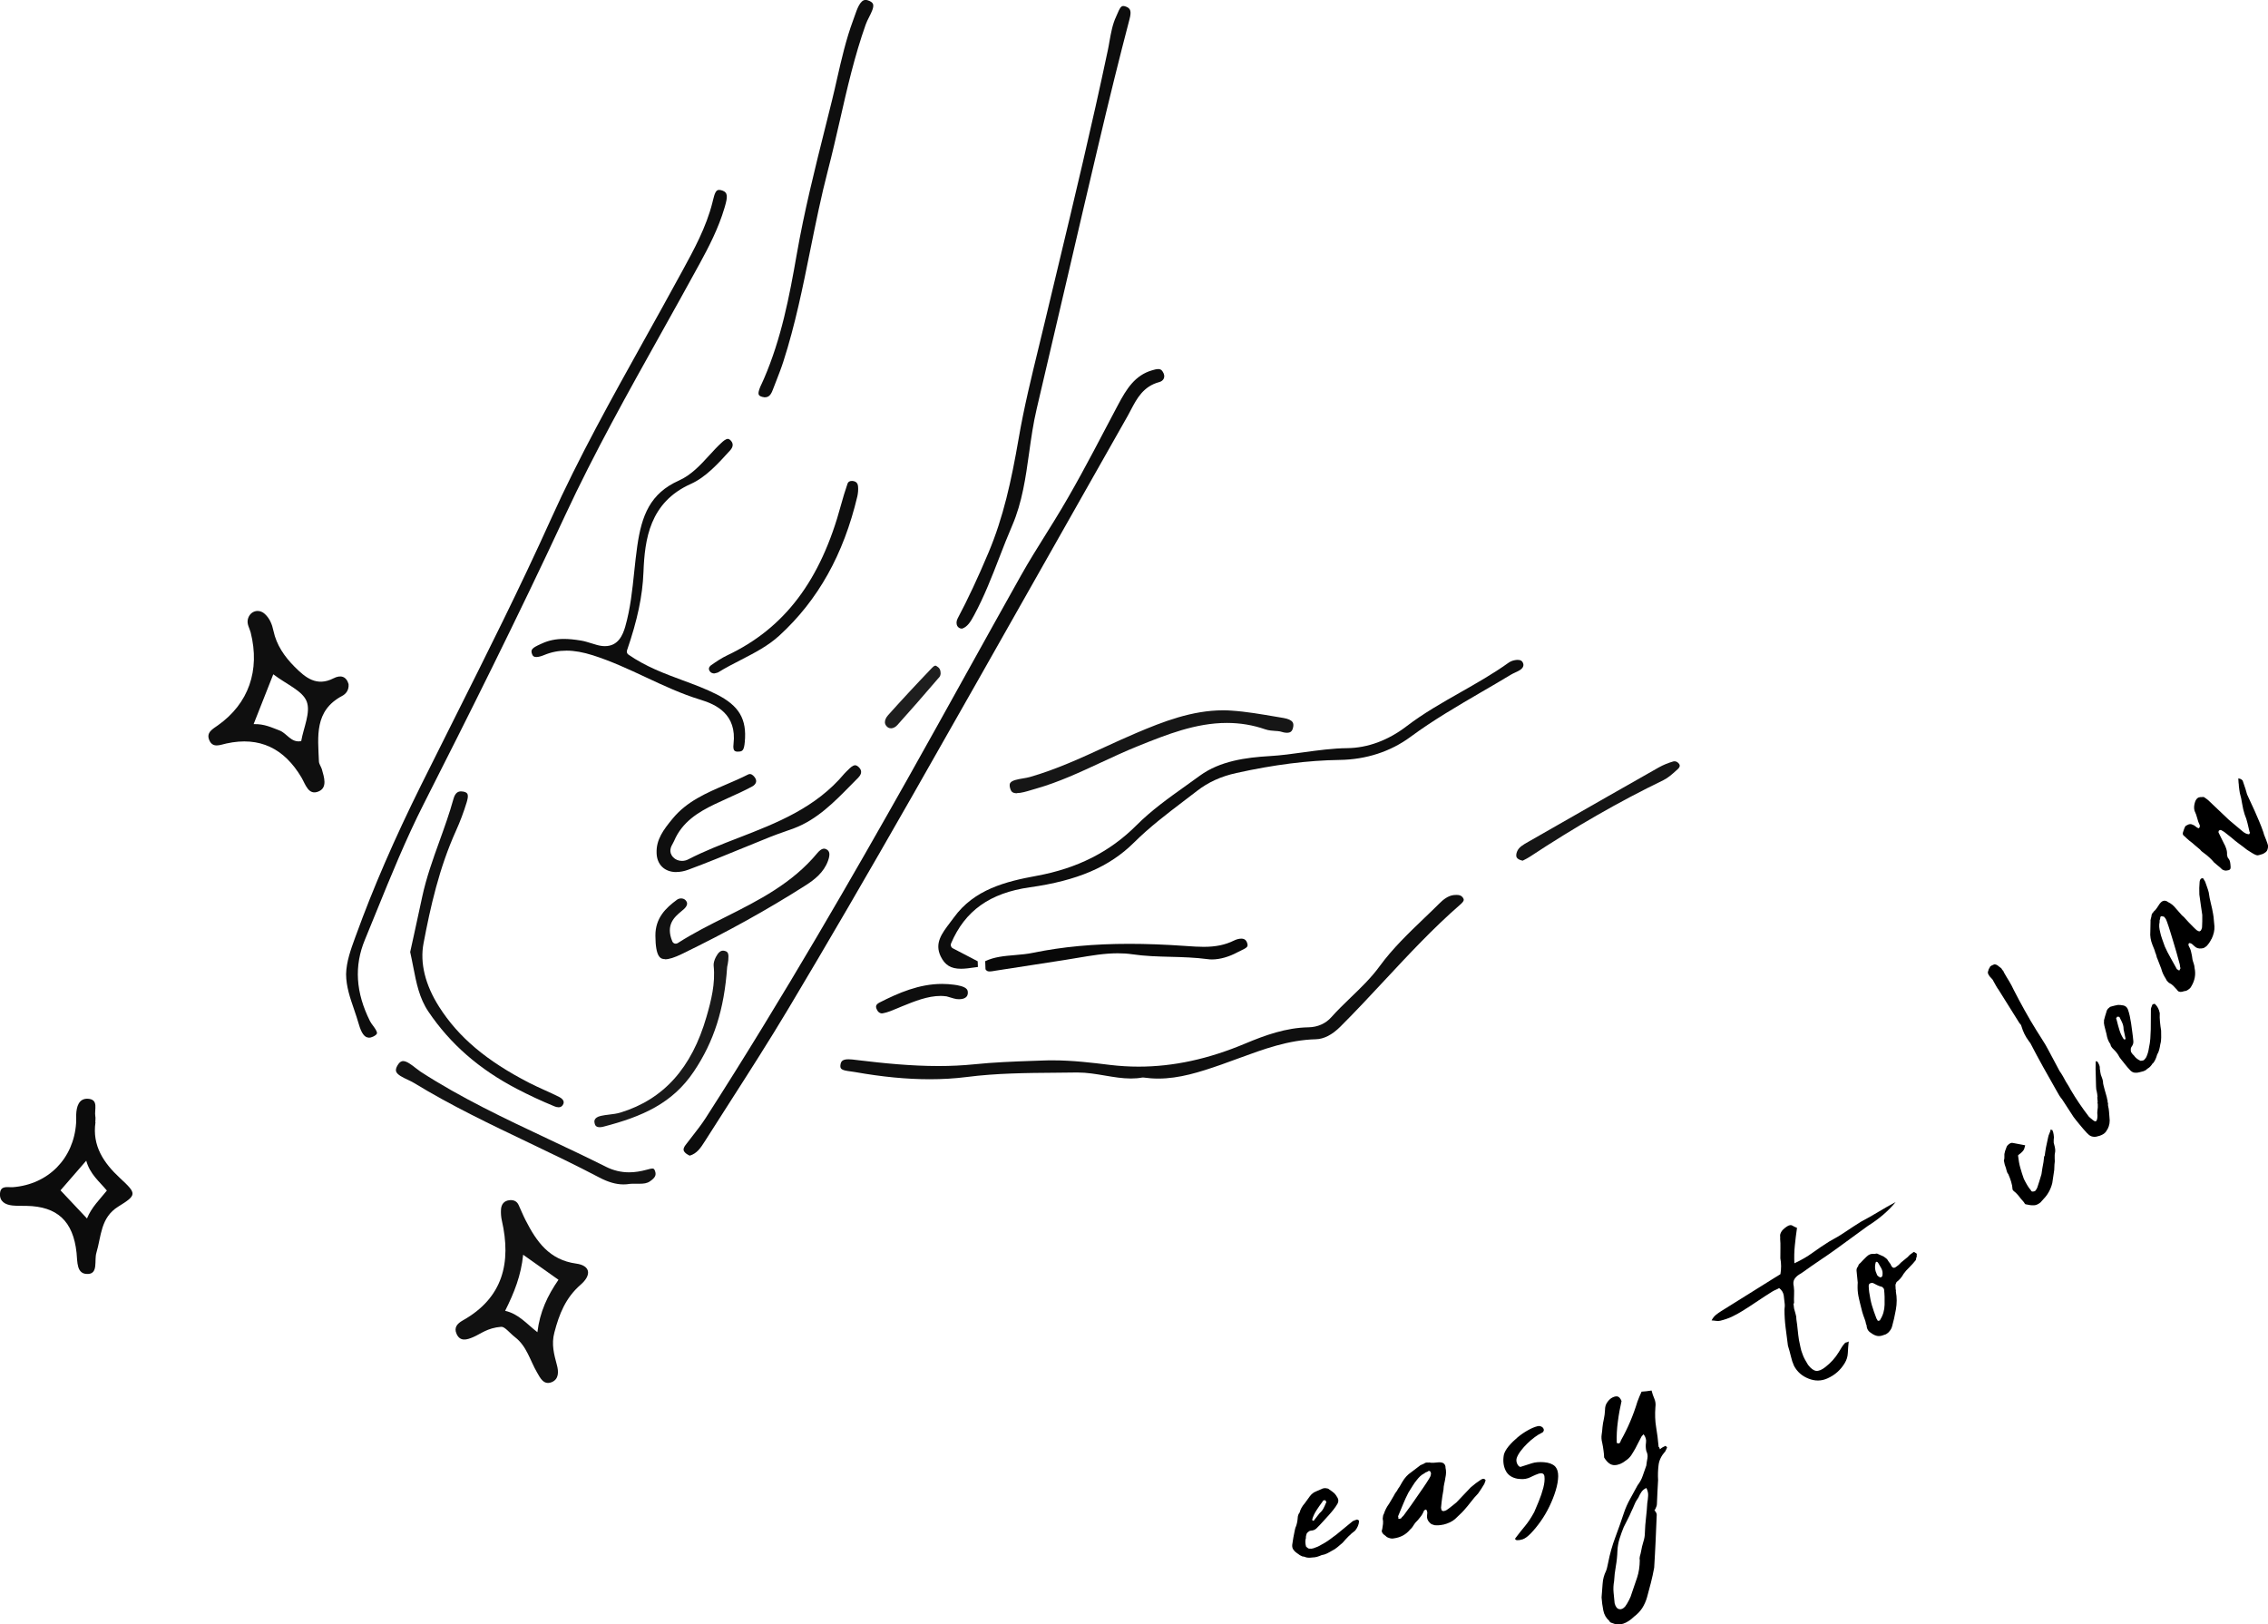 <?xml version="1.0" encoding="UTF-8"?>
<svg id="b" data-name="圖層 2" xmlns="http://www.w3.org/2000/svg" width="302.17" height="216.4" viewBox="0 0 302.17 216.4">
  <g id="c" data-name="圖層 1">
    <g>
      <g>
        <path d="M91.78,153.91c-.18-.11-.37-.21-.49-.34-.2-.2-.38-.46,.04-1.02,.29-.38,.58-.76,.88-1.14,.62-.79,1.26-1.61,1.82-2.48,10.46-16.28,19.88-32.72,26.92-45.22,2.65-4.71,5.27-9.43,7.89-14.15,2.39-4.3,4.78-8.61,7.19-12.9,1.06-1.89,2.24-3.77,3.37-5.58l1.07-1.72c2.48-4.01,4.71-8.24,6.86-12.34,.53-1.02,1.07-2.04,1.61-3.05,1.14-2.15,2.27-3.98,4.57-4.64,.26-.08,.56-.16,.81-.16,.23,0,.42,.06,.6,.36,.2,.32,.25,.62,.14,.88-.09,.23-.31,.41-.6,.49-2.13,.56-3,2.21-3.77,3.67-.14,.27-.29,.54-.43,.81-3.82,6.73-7.64,13.47-11.45,20.22-5.74,10.14-11.48,20.29-17.25,30.41-6,10.52-11.4,19.8-16.53,28.38-2.55,4.27-5.29,8.54-7.93,12.66-1.07,1.67-2.14,3.34-3.2,5.01-.53,.83-1.03,1.62-2.01,1.9-.03-.02-.06-.03-.09-.05Z" style="fill: #0c0c0c;"/>
        <path d="M49.12,138.23c-.54,0-.97-.58-1.31-1.77-.19-.65-.4-1.29-.62-1.93-.55-1.6-1.07-3.1-1.08-4.75,.04-1.67,.63-3.29,1.2-4.86l.12-.32c2.28-6.3,5.13-12.87,8.7-20.06,1.43-2.88,2.87-5.75,4.31-8.62,4.37-8.72,8.9-17.74,12.98-26.8,3.68-8.17,8.13-16.14,12.42-23.85,1.55-2.78,3.1-5.56,4.62-8.36l.44-.8c1.56-2.86,3.18-5.82,4.01-9.1l.07-.29c.24-1,.41-1.42,.82-1.42,.13,0,.28,.03,.45,.09,.74,.26,.7,.85,.32,2.15l-.05,.17c-.79,2.69-2.11,5.23-3.29,7.39-1.69,3.1-3.41,6.18-5.13,9.26-4.39,7.86-8.94,15.99-12.81,24.31-6.4,13.77-13.12,27.16-18.84,38.44-2.37,4.67-4.37,9.58-6.3,14.33-.51,1.26-1.03,2.52-1.54,3.77-1.44,3.48-1.22,7.01,.67,10.8,.11,.22,.26,.43,.43,.65,.24,.33,.57,.78,.51,1.02-.04,.13-.22,.28-.51,.42-.21,.1-.41,.15-.58,.15Z" style="fill: #0d0d0d;"/>
        <path d="M123.87,143.78c-3.04,0-6.3-.31-9.97-.96-.17-.03-.35-.06-.54-.08-.54-.07-1.14-.15-1.32-.41-.08-.11-.1-.3-.05-.56,.08-.4,.28-.65,1.07-.65,.33,0,.68,.05,1.02,.09l.25,.03c3.41,.41,7.06,.78,10.71,.78,1.68,0,3.23-.08,4.74-.23,2.6-.27,5.25-.37,7.81-.46l1.48-.05c.4-.02,.8-.02,1.19-.02,2.63,0,5.29,.32,7.63,.61,1.26,.15,2.53,.23,3.8,.23,4.65,0,9.31-1.01,14.25-3.09,2.58-1.08,5.38-2.1,8.4-2.15,1.21-.02,2.29-.5,3.04-1.35,.81-.91,1.71-1.78,2.58-2.62,1.34-1.29,2.73-2.62,3.87-4.19,1.71-2.35,3.86-4.4,5.93-6.39,.67-.64,1.34-1.28,2-1.94,.51-.51,1.15-1.04,1.93-1.13,.12-.01,.25-.02,.37-.02,.42,0,.67,.11,.84,.36,.17,.24,.23,.43-.35,.93-3.6,3.13-6.88,6.66-10.06,10.07-1.91,2.05-3.89,4.18-5.91,6.19-1.09,1.09-2.19,1.65-3.25,1.68-3.66,.09-7.01,1.33-10.25,2.52-.79,.29-1.58,.58-2.37,.86-2.93,1.02-5.59,1.86-8.4,1.86-.66,0-1.32-.05-1.96-.14-.02,0-.05,0-.07,0-.03,0-.06,0-.09,0-.48,.09-.98,.13-1.52,.13-1.14,0-2.26-.19-3.45-.39-1.18-.2-2.41-.41-3.65-.41h-.16c-.92,.01-1.85,.02-2.77,.03-3.87,.03-7.87,.06-11.84,.57-1.58,.2-3.24,.3-4.95,.3Z" style="fill: #0f0f0f;"/>
        <path d="M128.17,83.75s.02-.01,0-.01c-.01,0-.03,0-.04,0-.32,0-.49-.2-.57-.32-.17-.28-.16-.67,.03-1.03,1.38-2.6,2.69-5.4,4.13-8.82,1.95-4.65,3.01-9.43,4-15.16,.7-4.09,1.71-8.21,2.68-12.2,.27-1.12,.54-2.23,.81-3.35l1.58-6.6c2.32-9.66,4.71-19.64,6.8-29.53,.09-.41,.16-.82,.23-1.23,.2-1.13,.41-2.3,.9-3.32,.06-.12,.11-.25,.17-.39,.25-.6,.44-.99,.77-.99,.12,0,.27,.04,.45,.12,.47,.22,.67,.54,.38,1.63-1.32,5.03-2.68,10.52-4.27,17.28-1.32,5.58-2.62,11.17-3.92,16.76-1.39,5.96-2.78,11.92-4.18,17.88-.46,1.94-.74,3.94-1.01,5.87-.45,3.24-.92,6.59-2.25,9.67-.61,1.41-1.18,2.87-1.72,4.27-.99,2.56-2.02,5.2-3.34,7.65-.49,.91-.89,1.57-1.62,1.82Z" style="fill: #0d0d0d;"/>
        <path d="M128.02,129.06c-1.33,0-2.13-.49-2.69-1.65-.84-1.75,.13-3.02,1.24-4.49,.17-.23,.35-.46,.52-.69,2.71-3.75,6.93-4.8,11.02-5.55,5.42-.99,9.76-3.19,13.29-6.72,2-2.01,4.35-3.68,6.62-5.3,.62-.44,1.24-.88,1.85-1.33,2.68-1.96,6.19-2.42,9.27-2.6,1.54-.09,3.07-.3,4.56-.51,1.9-.26,3.86-.53,5.81-.55,2.7-.03,5.42-1.03,7.88-2.91,2.24-1.72,4.75-3.14,7.16-4.51,2.14-1.22,4.36-2.47,6.41-3.94,.25-.18,.54-.3,.81-.35,.14-.03,.29-.05,.43-.05,.44,0,.59,.17,.68,.34,.24,.45-.04,.78-.32,.98-.19,.13-.41,.24-.66,.35-.22,.1-.43,.2-.63,.32-1.3,.79-2.61,1.55-3.92,2.31-3.15,1.84-6.41,3.73-9.43,5.96-2.65,1.96-5.91,3.02-9.44,3.07-4.22,.06-8.72,.63-13.75,1.74-2.05,.45-3.76,1.23-5.24,2.38-.59,.46-1.19,.91-1.79,1.37-2.25,1.71-4.57,3.48-6.64,5.54-3.25,3.22-7.52,5.05-13.86,5.94-5.3,.75-8.64,3.12-10.49,7.48-.1,.24,0,.52,.23,.64l3.32,1.73,.03,.76c-.15,.02-.29,.04-.44,.06-.61,.09-1.25,.18-1.83,.18Z" style="fill: #0d0d0d;"/>
        <path d="M98.3,100.14c-.22,0-.38-.06-.46-.15-.09-.1-.18-.33-.11-.88,.46-3.94-2.29-5.25-4.4-5.89-2.51-.76-4.93-1.89-7.28-2.99-2.27-1.06-4.61-2.15-7.06-2.93-1.3-.41-2.45-.62-3.51-.62s-2.03,.19-2.99,.59c-.42,.17-.76,.26-1.03,.26-.31,0-.47-.1-.57-.38-.24-.62,.03-.84,1.13-1.34l.2-.09c.87-.4,1.82-.6,2.9-.6,.66,0,1.39,.07,2.3,.22,.46,.08,.92,.22,1.4,.37,.23,.07,.46,.14,.7,.21,.39,.11,.75,.16,1.08,.16,1.76,0,2.38-1.48,2.7-2.59,.69-2.41,.95-4.91,1.2-7.33,.12-1.13,.24-2.26,.4-3.38,.59-4.14,1.73-7.05,5.55-8.76,1.64-.73,2.87-2.07,4.06-3.37,.52-.57,1.06-1.16,1.62-1.67,.18-.17,.56-.51,.84-.51,.04,0,.18,0,.39,.22,.37,.4,.34,.85-.1,1.33-1.61,1.77-3.23,3.56-5.22,4.45-5.49,2.46-6.14,7.36-6.31,11.76-.12,3.15-.8,6.36-2.19,10.41-.07,.21,0,.45,.19,.57,2.29,1.59,4.78,2.52,7.19,3.41,1.6,.59,3.11,1.15,4.57,1.89,2.98,1.51,4.03,3.29,3.74,6.34-.1,1.11-.3,1.28-.87,1.28h-.05Z" style="fill: #0d0d0d;"/>
        <path d="M101.81,52.92c-.33-.04-.59-.14-.69-.29-.08-.11-.08-.3-.02-.54,.1-.38,.27-.75,.46-1.14,.08-.17,.16-.34,.23-.51,2.3-5.33,3.37-10.87,4.36-16.55,.99-5.68,2.41-11.37,3.79-16.87,.3-1.22,.61-2.43,.91-3.65,.24-.95,.45-1.91,.67-2.87,.59-2.59,1.2-5.26,2.14-7.79,.06-.17,.12-.34,.19-.53,.34-.98,.75-2.19,1.47-2.19,.11,0,.22,.02,.35,.07,.35,.12,.56,.28,.64,.47,.16,.41-.2,1.12-.52,1.75-.17,.33-.33,.65-.44,.96-1.49,4.19-2.49,8.56-3.45,12.79-.5,2.17-1.01,4.41-1.58,6.6-.92,3.53-1.65,7.15-2.36,10.66-.99,4.92-2.02,10.01-3.59,14.87-.27,.85-.61,1.71-.93,2.54-.16,.42-.33,.84-.49,1.26-.3,.81-.64,.97-1.08,.97h-.04Z" style="fill: #0e0e0e;"/>
        <path d="M46.44,91.15c.07,.76-.33,1.29-.87,1.57-3.71,1.97-3.21,5.4-3.08,8.71,.01,.35,.28,.69,.39,1.04,.3,1.07,.78,2.46-.44,2.97-1.35,.57-1.74-.95-2.28-1.87-2.28-3.84-5.55-5.5-10-4.52-.84,.18-1.8,.65-2.27-.43-.46-1.05,.45-1.49,1.17-2.01,4.05-2.88,5.61-7.28,4.34-12.34-.15-.59-.53-1.11-.38-1.76,.26-1.1,1.44-1.48,2.27-.71,.66,.61,.96,1.38,1.15,2.27,.4,1.86,1.45,3.39,2.79,4.74,1.46,1.47,2.95,2.71,5.22,1.55,.92-.47,1.69-.28,2,.8Zm-10.03-1.32c-.92,2.34-1.71,4.34-2.62,6.64,1.43-.05,2.41,.46,3.44,.84,1.01,.38,1.55,1.69,2.9,1.42,.31-1.78,1.29-3.83,.73-5.28-.55-1.43-2.67-2.26-4.45-3.62Z" style="fill: #0f0f0f;"/>
        <path d="M74.4,147.51c-.17,0-.35-.04-.53-.12-1.77-.73-3.46-1.52-5.01-2.33-5.01-2.61-8.86-5.97-11.77-10.27-1.23-1.81-1.62-3.85-2.04-6.01-.13-.65-.25-1.3-.4-1.95l.48-2.18c.38-1.71,.76-3.46,1.13-5.21,.54-2.52,1.43-4.99,2.29-7.38,.66-1.83,1.34-3.72,1.87-5.64,.25-.89,.69-.99,1.01-.99,.1,0,.2,.01,.31,.03,.26,.05,.44,.15,.52,.28,.18,.3-.02,.93-.09,1.17-.39,1.28-.87,2.55-1.42,3.77-2.24,4.96-3.4,10.13-4.32,14.99-.5,2.61,.22,5.54,2.07,8.45,2.59,4.07,6.3,7.2,12.03,10.15,.66,.34,1.34,.64,2.01,.95,.67,.3,1.33,.6,1.98,.93,.22,.12,.72,.43,.55,.89-.12,.32-.34,.48-.67,.48Z" style="fill: #111;"/>
        <path d="M66.77,176.76c-1.86,.15-2.72,.95-3.74,1.38-.82,.35-1.74,.64-2.21-.46-.35-.81,.07-1.34,.84-1.77,5.36-3.01,6.48-7.7,5.2-13.32-.11-.48-.14-.99-.11-1.48,.05-.68,.41-1.15,1.15-1.22,.54-.05,.97,.14,1.2,.65,.31,.67,.59,1.37,.93,2.03,1.45,2.84,3.15,5.28,6.74,5.77,1.85,.25,2.12,1.48,.58,2.82-2,1.74-2.85,3.91-3.49,6.36-.42,1.58-.04,2.91,.34,4.35,.22,.81,.3,1.87-.71,2.27-1.08,.42-1.53-.6-1.94-1.3-.93-1.59-1.36-3.48-2.91-4.68-.77-.6-1.41-1.47-1.87-1.39Zm7.63-6.27c-1.7-1.2-3.07-2.18-4.7-3.33-.28,2.78-1.18,5.03-2.4,7.47,1.82,.42,2.83,1.71,4.3,2.85,.32-2.69,1.33-4.85,2.81-6.99Z" style="fill: #111;"/>
        <path d="M90.11,116.18c-1.56,0-2.59-.99-2.63-2.53-.07-1.78,.89-3.09,2.16-4.62,1.88-2.27,4.43-3.37,7.13-4.53,.95-.41,1.94-.83,2.88-1.31,.09-.05,.18-.07,.26-.07,.32,0,.58,.34,.68,.49,.14,.21,.18,.4,.14,.59-.06,.22-.25,.44-.52,.58-1.02,.55-2.1,1.04-3.15,1.51-.62,.28-1.24,.56-1.86,.86-2.16,1.04-4.32,2.35-5.39,4.89-.05,.11-.11,.21-.16,.31-.24,.42-.64,1.13,.04,1.86,.29,.31,.71,.48,1.17,.48,.29,0,.59-.07,.83-.2,2.15-1.11,4.47-2.01,6.72-2.88,5.06-1.96,10.29-3.99,14.09-8.55,.09-.11,.19-.2,.29-.3,.07-.07,.14-.13,.21-.2,.25-.26,.62-.61,.93-.61,.17,0,.36,.11,.56,.33,.49,.53,.12,1.05-.14,1.32-.34,.34-.68,.69-1.02,1.03-2.2,2.24-4.48,4.56-7.53,5.71-.44,.17-.89,.33-1.34,.48-.6,.21-1.2,.42-1.8,.66-1.25,.5-2.5,1.01-3.74,1.52-2.36,.97-4.8,1.97-7.23,2.87-.54,.2-1.07,.3-1.57,.3Z" style="fill: #0f0f0f;"/>
        <path d="M135.49,105.68c-.59,0-.75-.24-.85-.49-.14-.38-.16-.67-.06-.86,.22-.38,1.05-.52,1.72-.63,.34-.06,.67-.11,.93-.19,3.48-1,6.79-2.52,9.98-3.99,1.38-.63,2.76-1.27,4.16-1.86,3.6-1.53,7.46-3.03,11.59-3.03,.37,0,.74,.01,1.11,.04,1.97,.13,3.98,.48,5.92,.81l1.01,.17c.63,.11,1.05,.3,1.22,.57,.12,.19,.13,.44,.04,.78-.12,.45-.35,.62-.8,.62-.25,0-.57-.06-.93-.18-.23-.04-.4-.05-.59-.06-.41-.03-.92-.06-1.35-.21-1.67-.58-3.35-.86-5.13-.86-4.15,0-8.03,1.55-11.78,3.06-1.7,.68-3.38,1.46-5.01,2.22-2.78,1.29-5.65,2.63-8.66,3.48-.19,.05-.38,.11-.58,.17-.65,.2-1.39,.42-1.95,.42Z" style="fill: #161616;"/>
        <path d="M12.72,149.52c-.45,3.12,1.08,5.4,3.27,7.43,2.24,2.08,2.28,2.24-.24,3.8-2.38,1.48-2.25,3.98-2.91,6.16-.3,1,.26,2.74-1.09,2.81-1.58,.09-1.42-1.6-1.55-2.82-.45-4.22-2.57-6.18-6.68-6.25-.62-.01-1.25,.01-1.86-.05-.95-.1-1.74-.52-1.66-1.61,.08-1.12,1.06-.78,1.72-.83,4.7-.37,8.1-3.8,8.42-8.54,.03-.37,0-.75,.01-1.12,.04-1.07,.35-2.19,1.57-2.12,1.48,.09,.82,1.47,.98,2.34,.05,.24,0,.5,0,.79Zm-4.66,9.06c1.23,1.31,2.36,2.5,3.53,3.75,.61-1.51,1.7-2.53,2.65-3.72-.99-1.2-2.25-2.17-2.75-3.98-1.31,1.51-2.41,2.78-3.43,3.95Z" style="fill: #0c0c0c;"/>
        <path d="M83.07,157.79c-.99,0-2.04-.3-3.2-.91-3.12-1.64-6.34-3.18-9.46-4.67-5.09-2.43-10.35-4.94-15.24-7.93-.25-.15-.54-.29-.86-.44-.66-.31-1.4-.66-1.54-1.11-.06-.21,0-.48,.2-.81,.3-.5,.57-.56,.74-.56,.48,0,1.13,.5,1.65,.91,.24,.19,.47,.36,.67,.5,5.41,3.51,11.3,6.28,16.99,8.96,2.55,1.2,5.18,2.44,7.73,3.72,.96,.48,1.99,.73,3.06,.73,.76,0,1.53-.12,2.37-.35,.29-.08,.55-.15,.74-.15,.13,0,.27,0,.38,.42,.12,.42,.04,.78-.72,1.29-.38,.26-.82,.31-1.35,.31h-.73c-.2,0-.4,0-.59,.02-.29,.05-.56,.07-.82,.07Z" style="fill: #131313;"/>
        <path d="M88.61,127.78c-.61,0-1.27-.24-1.29-3.11-.02-2.36,1.37-3.7,2.87-4.8,.16-.12,.36-.18,.56-.18,.17,0,.5,.05,.71,.4,.26,.41-.15,.85-.34,1.02-.11,.1-.23,.2-.35,.3-.9,.75-2.12,1.79-1.2,4,.06,.14,.17,.24,.31,.29,.05,.01,.1,.02,.15,.02,.09,0,.19-.03,.27-.08,2.04-1.31,4.25-2.42,6.39-3.49,4.36-2.19,8.87-4.46,12.22-8.52,.18-.21,.52-.57,.89-.57,.13,0,.25,.04,.39,.14,.26,.18,.48,.5,.13,1.47-.56,1.57-1.83,2.54-2.99,3.28-5.1,3.25-10.5,6.24-16.5,9.15-.97,.47-1.7,.7-2.22,.7Z" style="fill: #111;"/>
        <path d="M131.86,129.42c-.24,0-.41-.05-.56-.29l-.04-1.08c1.22-.58,2.55-.69,3.95-.81,.81-.07,1.64-.14,2.45-.31,3.89-.8,8.07-1.19,12.78-1.19,2.3,0,4.74,.09,7.46,.28l.29,.02c.71,.05,1.45,.1,2.18,.1,1.62,0,2.86-.26,4.02-.83,.34-.17,.7-.26,.99-.26,.43,0,.68,.2,.8,.64,.12,.41,0,.55-.83,.94-.15,.07-.3,.14-.45,.22-1.16,.63-2.38,.97-3.42,.97-.2,0-.39-.01-.58-.04-1.66-.22-3.34-.27-4.96-.31-1.68-.04-3.41-.09-5.1-.34-.61-.09-1.24-.13-1.92-.13-1.78,0-3.57,.31-5.3,.6-.59,.1-1.17,.2-1.76,.29-1.31,.2-2.62,.4-3.93,.61-1.75,.28-3.5,.55-5.25,.81l-.24,.04c-.19,.03-.39,.07-.58,.07Z" style="fill: #080808;"/>
        <path d="M95.18,89.72c-.23,0-.52-.08-.68-.41-.17-.36,.14-.61,.23-.68,.7-.49,1.41-.97,2.15-1.32,7.65-3.61,12.47-9.99,15.18-20.08,.24-.89,.52-1.8,.86-2.8,.08-.24,.28-.36,.6-.36,.52,.03,.76,.28,.8,.73,.04,.44,0,.89-.09,1.31-1.84,7.76-5.23,13.83-10.39,18.56-1.51,1.38-3.26,2.28-5.12,3.24-1.01,.52-2.05,1.05-3.03,1.66-.07,.04-.2,.07-.32,.1-.06,.01-.12,.03-.18,.04Z" style="fill: #0e0e0e;"/>
        <path d="M79.91,150.17c-.51,0-.63-.26-.69-.53-.05-.22-.15-.75,.84-.98,.35-.08,.71-.12,1.09-.17,.5-.06,1.01-.12,1.51-.27,5.75-1.76,9.5-5.93,11.47-12.77,.62-2.14,1.2-4.43,.95-6.8-.03-.3,.08-.73,.29-1.14,.31-.59,.61-.86,.95-.86,.07,0,.15,0,.23,.03,.46,.11,.56,.37,.48,1.26-.03,.37-.12,.73-.13,.77,0,.03-.02,.08-.02,.12-.39,5.64-1.76,9.93-4.44,13.92-2.85,4.25-6.88,6.01-12.05,7.35-.17,.04-.33,.07-.48,.07Z" style="fill: #191919;"/>
        <path d="M202.85,114.66c-.4-.09-.66-.23-.77-.42-.13-.23-.05-.56,.04-.79,.23-.59,.84-.93,1.48-1.29l4.06-2.32c4.44-2.54,8.89-5.08,13.34-7.6,.59-.33,1.24-.6,1.94-.8,.05-.01,.11-.02,.16-.02,.23,0,.45,.13,.61,.35,.19,.27,.02,.51-.15,.67l-.21,.19c-.55,.5-1.12,1.01-1.74,1.31-5.87,2.84-11.69,6.18-17.79,10.2-.27,.18-.56,.32-.81,.45l-.16,.08Z" style="fill: #151515;"/>
        <path d="M117.53,135.01c-.32,0-.59-.21-.74-.59-.14-.35-.11-.6,.41-.87,2.52-1.28,5.27-2.47,8.31-2.47,.54,0,1.08,.04,1.62,.11,.42,.06,1.39,.2,1.7,.62,.11,.16,.14,.36,.1,.64-.11,.6-.84,.67-1.15,.67-.23,0-.47-.03-.7-.1l-.96-.28c-.32-.04-.55-.06-.79-.06-1.75,0-3.48,.71-5.16,1.39l-.67,.28c-.62,.26-1.2,.51-1.81,.63-.05,.01-.11,.02-.16,.02Z" style="fill: #0e0e0e;"/>
        <path d="M118.69,97.02c-.17,0-.32-.05-.45-.16-.21-.17-.32-.37-.34-.59-.02-.31,.13-.67,.42-.99,1.7-1.9,3.54-3.89,5.8-6.25,.1-.11,.34-.35,.5-.35,.05,0,.1,.02,.16,.06,.34,.22,.55,.4,.54,1.04-.04,.26-.12,.37-.14,.39-2.23,2.6-3.96,4.58-5.62,6.42-.25,.28-.57,.44-.87,.44Z" style="fill: #1e1e1e;"/>
      </g>
      <g>
        <path d="M174.84,207.49c-.33,.05-.61,.04-.84-.02-.07-.02-.13-.04-.19-.07-.07-.02-.16-.04-.29-.05-.06-.02-.11-.04-.15-.07-.03-.03-.08-.05-.15-.07-.17-.13-.34-.25-.49-.35-.15-.1-.29-.24-.41-.41-.16-.22-.2-.51-.12-.87,.03-.25,.07-.5,.12-.76,.06-.26,.11-.53,.16-.81,.02-.1,.04-.21,.07-.33,.03-.13,.07-.24,.12-.34,.11-.3,.19-.65,.22-1.05,.01-.34,.1-.6,.26-.78,.1-.42,.33-.84,.7-1.26,.16-.21,.3-.41,.45-.62,.14-.21,.29-.4,.45-.57,.11-.08,.21-.15,.29-.23,.17-.09,.34-.16,.5-.23,.16-.07,.36-.15,.59-.25,.06-.04,.12-.06,.2-.07,.08-.01,.14-.02,.21-.03,.28,.02,.46,.07,.53,.16,.27,.18,.52,.36,.73,.55,.15,.16,.28,.36,.41,.59,.13,.23,.13,.48,.01,.74-.15,.27-.33,.53-.54,.8-.21,.26-.42,.52-.64,.76-.27,.29-.54,.58-.8,.88-.27,.3-.55,.6-.85,.89-.19,.18-.43,.28-.7,.29-.12,.02-.21,.04-.27,.08-.17,.12-.28,.22-.33,.32-.09,.26-.12,.45-.1,.57-.11,.36-.1,.74,.02,1.16,.07,.05,.12,.1,.16,.14,.04,.04,.11,.08,.21,.13,.25,.03,.45,.01,.6-.04,.38-.12,.73-.27,1.05-.47,.4-.21,.77-.43,1.09-.67,.32-.23,.65-.48,.99-.74,.36-.3,.71-.59,1.06-.87,.35-.28,.7-.57,1.06-.87,.17-.09,.31-.14,.4-.15,.08-.07,.18-.08,.3-.02,.12,.06,.16,.12,.14,.19-.03,.44-.21,.85-.52,1.24-.31,.23-.61,.49-.89,.77-.28,.29-.55,.57-.78,.85-.22,.19-.45,.38-.68,.58-.23,.2-.5,.37-.79,.51-.2,.12-.41,.24-.62,.34-.22,.11-.45,.18-.69,.21-.2,.09-.41,.17-.62,.23-.21,.06-.42,.09-.64,.09Zm1.88-7.42c-.07-.05-.11-.1-.11-.15,0-.05-.03-.07-.06-.06l-.27,.04c-.02,.06-.07,.15-.15,.25-.26,.35-.51,.71-.75,1.08-.24,.38-.43,.77-.55,1.19,.02,.12,.04,.18,.07,.18l.14-.02c.13-.17,.26-.34,.39-.5,.13-.16,.26-.32,.39-.5,.22-.19,.39-.4,.51-.63,.12-.23,.23-.46,.32-.7,.05-.07,.07-.13,.06-.2Z"/>
        <path d="M192.29,203.11c-.39,.09-.78,.12-1.16,.08-.07-.02-.13-.04-.21-.07-.07-.03-.14-.05-.21-.07-.35-.26-.54-.55-.58-.86-.01-.19,0-.36,.02-.52,.03-.16,0-.3-.05-.41-.03-.12-.1-.17-.22-.14-.02,.04-.05,.06-.08,.07-.03,0-.06,.03-.08,.07-.14,.35-.3,.62-.47,.82-.12,.15-.23,.29-.33,.41-.1,.12-.21,.24-.34,.36-.12,.15-.23,.31-.33,.48s-.23,.31-.39,.45c-.54,.66-1.27,1.05-2.18,1.17-.24,.06-.53,0-.89-.17-.16-.15-.3-.26-.41-.33-.27-.22-.35-.47-.22-.75,.04-.23,.07-.46,.1-.68,.03-.23,.01-.46-.04-.7,.02-.32,.07-.52,.14-.6,.09-.27,.19-.52,.3-.73,.11-.21,.24-.43,.41-.66,.11-.18,.23-.38,.34-.57s.22-.39,.34-.58c.06-.14,.14-.27,.24-.39,.1-.12,.19-.26,.27-.44,.12-.15,.22-.3,.3-.45,.08-.14,.16-.29,.25-.44,.34-.58,.74-1.02,1.2-1.32l1.08-.82c.08-.08,.17-.14,.29-.18,.12-.04,.23-.09,.34-.15,.16-.13,.35-.18,.58-.14l.09-.02c.2,.05,.42,.06,.65,.04s.46-.04,.67-.06c.31,0,.54,.05,.68,.19,.14,.14,.21,.32,.2,.54,.1,.42,.09,.86-.02,1.33-.04,.26-.08,.52-.15,.79-.06,.27-.1,.53-.1,.78-.02,.16-.05,.32-.08,.47-.03,.15-.05,.3-.08,.47-.03,.26-.07,.52-.1,.78-.03,.26-.06,.5-.07,.72l.07,.31s.05,.06,.12,.09c.07,.03,.13,.04,.19,.03,.15-.04,.27-.08,.35-.13,.22-.15,.44-.31,.66-.49s.44-.36,.66-.53c.3-.32,.62-.66,.95-1,.33-.34,.64-.68,.95-1,.44-.39,.9-.73,1.36-1.03,.08-.05,.18-.09,.3-.12,.06-.01,.13,0,.2,.05,.07,.05,.12,.1,.13,.16l-.17,.47c-.14,.22-.27,.44-.41,.66-.14,.22-.28,.43-.42,.62-.35,.37-.68,.74-.96,1.12-.29,.38-.6,.75-.92,1.11-.17,.2-.37,.39-.57,.58-.21,.19-.41,.39-.62,.59-.39,.34-.92,.59-1.57,.75Zm-1.67-6.93c-.04-.18-.14-.25-.29-.22-.11,.09-.2,.14-.29,.16-.09,.02-.17,.07-.25,.15-.23,.12-.42,.25-.57,.39-.16,.15-.3,.31-.45,.5-.2,.24-.39,.5-.57,.8-.18,.29-.36,.59-.55,.88-.26,.5-.5,1.02-.72,1.56-.22,.54-.44,1.07-.66,1.6l.04,.18c-.02,.07-.01,.11,0,.12,.02,.01,.03,.03,.04,.06l.31-.07c.07-.11,.14-.2,.22-.26,.08-.07,.15-.15,.22-.26,.31-.42,.62-.85,.93-1.28,.31-.43,.6-.86,.88-1.27,.26-.37,.51-.74,.76-1.1,.25-.36,.48-.72,.71-1.09,.07-.11,.12-.21,.17-.3,.04-.09,.08-.21,.1-.38,.01-.07,.01-.11,0-.12-.02-.01-.03-.03-.04-.06Z"/>
        <path d="M204.93,196.35c-.23,.08-.47,.18-.72,.3-.25,.13-.46,.22-.63,.28-.23,.07-.46,.12-.68,.12-.22,0-.47-.01-.74-.05-.75-.14-1.28-.51-1.57-1.11-.29-.6-.37-1.29-.23-2.07,.08-.35,.3-.73,.64-1.15,.35-.42,.75-.81,1.19-1.18,.44-.37,.91-.69,1.38-.95,.48-.27,.9-.44,1.26-.53,.26-.08,.51-.02,.74,.2,.11,.16,.15,.3,.09,.43-.06,.13-.14,.21-.26,.25-.25,.11-.55,.3-.91,.56-.35,.26-.69,.54-1,.85-.32,.31-.61,.64-.87,.98-.26,.34-.44,.66-.54,.95-.08,.25-.06,.5,.05,.76,.11,.25,.26,.4,.43,.44l1.53-.49c.44-.14,.98-.19,1.62-.14,.64,.05,1.13,.23,1.46,.54,.3,.32,.44,.77,.43,1.33-.01,.57-.12,1.2-.33,1.89-.21,.7-.49,1.41-.84,2.13-.35,.72-.74,1.39-1.17,1.99-.43,.61-.86,1.13-1.28,1.57-.42,.44-.79,.71-1.11,.82-.29,.09-.54,.13-.73,.12-.2-.02-.29-.09-.27-.23,.52-.68,.97-1.26,1.36-1.72,.38-.46,.78-1.06,1.18-1.8,.13-.3,.32-.76,.59-1.4,.26-.63,.47-1.25,.62-1.84,.15-.59,.2-1.09,.15-1.5-.05-.4-.32-.52-.82-.36Z"/>
        <path d="M220.44,201.22c.19,.22,.29,.41,.29,.58-.05,1.18-.1,2.35-.15,3.52-.05,1.16-.12,2.34-.19,3.53-.12,.68-.27,1.35-.44,2.02-.17,.67-.35,1.32-.52,1.95-.15,.52-.37,1-.65,1.44-.29,.43-.65,.8-1.08,1.12-.47,.46-.95,.77-1.43,.93s-1,.13-1.56-.11c-.15-.04-.25-.13-.31-.27-.41-.36-.68-.82-.79-1.39-.11-.57-.19-1.14-.23-1.72,.05-.61,.09-1.23,.14-1.84,.04-.62,.2-1.17,.45-1.68,.08-.2,.14-.39,.17-.57,.03-.18,.07-.36,.12-.55,.22-1.15,.54-2.28,.95-3.37,.41-1.1,.8-2.2,1.17-3.32,.21-.62,.48-1.22,.82-1.83s.66-1.2,.98-1.79c.3-.39,.53-.8,.68-1.25,.15-.44,.31-.9,.48-1.37,.04-.31,.08-.64,.15-.98,.06-.34,0-.66-.15-.96-.08-.36-.1-.74-.04-1.13,.06-.39-.05-.76-.33-1.11-.06,.09-.12,.16-.17,.19-.05,.04-.09,.1-.13,.18-.13,.25-.26,.5-.39,.75-.13,.25-.26,.5-.39,.76-.19,.34-.38,.65-.56,.93-.19,.27-.42,.5-.71,.69-.5,.4-1,.61-1.51,.62-.51,.01-.97-.33-1.39-1.02,0-.26-.03-.57-.08-.91-.04-.35-.1-.69-.17-1.02-.11-.42-.13-.79-.08-1.11,.05-.32,.09-.65,.11-.99,.04-.38,.1-.75,.19-1.12,.08-.36,.13-.77,.15-1.21,0-.33,.07-.63,.23-.89,.16-.26,.35-.47,.58-.64,.29-.18,.55-.27,.79-.25,.24,.02,.44,.23,.6,.62-.2,.88-.37,1.79-.49,2.74-.13,.95-.18,1.89-.15,2.84,.2,.08,.33,.09,.4,0s.12-.19,.16-.34c.9-1.59,1.64-3.32,2.2-5.17,.16-.43,.34-.87,.55-1.32,.19-.01,.39-.03,.6-.05,.21-.02,.45-.05,.73-.1,.1,.39,.22,.75,.37,1.09,.15,.34,.2,.71,.14,1.13-.07,.96-.04,1.85,.1,2.67s.25,1.7,.33,2.62c.04,.02,.07,.04,.08,.07l.1,.25c.12-.11,.25-.21,.38-.28,.14-.07,.26-.13,.37-.18,.01,.03,.04,.05,.08,.07,.01,.03,.03,.05,.06,.08,.03,.02,.04,.05,.06,.08-.13,.25-.21,.42-.24,.5-.52,.58-.83,1.2-.9,1.86-.08,.66-.1,1.32-.06,1.96-.04,.55-.07,1.1-.09,1.65-.02,.55-.04,1.09-.07,1.59,0,.14-.05,.28-.12,.42-.07,.15-.12,.31-.15,.49,.03-.18,.04-.3,.03-.36,0-.06-.01-.13,0-.2,0,.07,0,.13,0,.2,0,.06-.02,.14-.08,.23Zm-1.08-2.99c-.28,.12-.5,.29-.66,.52-.15,.23-.29,.48-.41,.76-.21,.29-.39,.59-.52,.91-.13,.32-.28,.65-.44,.98-.13,.32-.29,.66-.48,1.02s-.36,.7-.52,1.03c-.2,.48-.38,.99-.55,1.52s-.26,1.08-.29,1.66c-.02,.67-.09,1.35-.21,2.03-.12,.68-.2,1.34-.23,1.98-.09,.5-.12,1.01-.07,1.52,.04,.51,.09,.99,.14,1.43,.12,.45,.31,.71,.59,.78,.28,.07,.55-.05,.82-.36,.17-.24,.34-.51,.5-.83,.17-.32,.29-.62,.37-.92,.26-.74,.5-1.44,.72-2.11,.22-.67,.34-1.44,.35-2.3-.04-.18-.03-.37,.02-.55,.06-.19,.11-.39,.15-.61,.08-.46,.18-.89,.31-1.3,.13-.4,.2-.8,.2-1.2,.02-.67,.07-1.34,.15-2,.08-.66,.13-1.31,.17-1.96,.05-.28,.09-.6,.11-.94,.03-.34-.05-.69-.23-1.05Z"/>
        <path d="M239.04,174.37c.05,.19,.11,.4,.18,.64,.08,.24,.12,.5,.12,.79,.07,.46,.13,.91,.17,1.36,.04,.44,.1,.9,.17,1.36,.07,.35,.14,.67,.2,.96,.05,.29,.15,.6,.27,.91,.08,.24,.19,.49,.33,.74,.14,.26,.28,.49,.41,.7,.38,.49,.73,.75,1.07,.8,.33,.04,.75-.12,1.23-.5,.73-.57,1.33-1.23,1.79-1.99,.14-.23,.28-.45,.4-.66,.12-.2,.28-.4,.45-.58,.05-.03,.12-.06,.2-.07s.17-.05,.28-.12c-.06,.54-.1,1.06-.12,1.54-.02,.48-.16,.93-.41,1.34-.55,.92-1.31,1.6-2.3,2.04-.82,.37-1.66,.38-2.53,.03-.87-.34-1.51-.91-1.93-1.7-.18-.4-.32-.82-.42-1.28-.11-.46-.24-.93-.39-1.41l-.31-2.41c-.1-.8-.15-1.6-.15-2.4,.05-.32,.06-.63,.01-.93-.04-.3-.08-.62-.11-.96-.07-.39-.27-.72-.61-.97-.16,.1-.31,.17-.45,.23-.15,.06-.31,.14-.49,.25-.62,.39-1.26,.8-1.91,1.24-.65,.44-1.31,.87-1.98,1.29-.49,.31-.98,.57-1.45,.8-.47,.22-.99,.4-1.56,.54-.19,.04-.37,.05-.56,.02-.18-.03-.38-.05-.6-.06,.16-.32,.36-.57,.59-.75,.23-.18,.45-.34,.66-.47l6.98-4.36,.94-.58c.12-.73,.12-1.43-.01-2.11,0-.47,0-.92,.01-1.36,.01-.44,0-.87-.04-1.28,.02-.08,.02-.17,0-.25-.01-.08-.01-.16,0-.25,.06-.25,.18-.47,.35-.65,.18-.18,.37-.34,.58-.47,.29-.18,.52-.21,.69-.11,.17,.11,.38,.21,.63,.31-.12,.8-.21,1.58-.29,2.35-.08,.77-.1,1.56-.06,2.37,.9-.42,1.71-.88,2.43-1.41,.72-.52,1.46-1.02,2.21-1.49,.73-.39,1.46-.82,2.17-1.3,.71-.48,1.4-.93,2.08-1.35,.76-.4,1.52-.83,2.28-1.29,.76-.46,1.54-.9,2.32-1.32-.96,1.18-2.2,2.24-3.7,3.18-.7,.51-1.37,1-2.03,1.48-.66,.48-1.33,.98-2.03,1.48-.75,.54-1.51,1.08-2.3,1.6-.79,.53-1.57,1.07-2.34,1.63l-.43,.27c-.31,.19-.53,.42-.67,.66-.14,.25-.16,.56-.07,.94,.05,.37,.06,.74,.04,1.11-.02,.37-.02,.75,0,1.13l-.08,.05c.01,.14,.03,.25,.04,.33,.01,.08,.03,.19,.04,.33Z"/>
        <path d="M251.89,168.46c.05,.07,.11,.17,.16,.28,.15,.2,.33,.21,.55,.05l.37-.28c.16-.19,.41-.42,.74-.67,.33-.25,.58-.47,.74-.67l.52-.38c.09,.01,.15,.04,.18,.09,.21,.07,.28,.19,.21,.36,.03,.09,.03,.16,0,.2-.03,.04-.05,.1-.06,.19-.02,.17-.06,.28-.11,.31-.22,.28-.48,.57-.8,.89-.32,.31-.58,.6-.76,.86-.26,.47-.58,.84-.95,1.11-.03,.06-.05,.12-.07,.17-.02,.05-.04,.11-.07,.17-.01,.09-.01,.15,0,.2,.01,.05,.02,.09,.01,.13,0,.15,.01,.27,.03,.35,.02,.08,.03,.16,.01,.25,.15,.77,.15,1.57,0,2.41-.15,.84-.32,1.58-.5,2.21-.06,.27-.23,.56-.51,.84l-.26,.19c-.07,.05-.18,.09-.31,.12-.35,.15-.66,.19-.94,.13-.27-.06-.55-.2-.83-.42-.06-.03-.1-.06-.12-.08-.2-.16-.32-.35-.38-.58-.03-.09-.04-.18-.04-.25,0-.08-.03-.15-.08-.23-.05-.27-.1-.46-.15-.58-.16-.42-.28-.77-.36-1.05-.08-.29-.17-.65-.28-1.11-.05-.23-.11-.45-.16-.68-.05-.23-.1-.46-.13-.71-.03-.25-.05-.48-.05-.71s0-.46,.02-.7c-.02-.29-.05-.56-.08-.8-.03-.24-.06-.51-.08-.8-.01-.22,.06-.41,.21-.56,.02-.17,.12-.32,.3-.45,.23-.25,.5-.53,.81-.83,.31-.31,.63-.43,.98-.38,.09,.01,.16,0,.22-.02,.06-.02,.13-.03,.22-.02,.17,.07,.31,.13,.43,.19,.12,.06,.27,.12,.43,.19,.14,.09,.26,.18,.37,.27,.11,.09,.2,.22,.29,.39l.3,.4Zm-.98,3.14c-.07-.1-.13-.15-.17-.16-.23-.06-.44-.13-.62-.22-.19-.09-.37-.18-.55-.28-.06-.03-.16-.04-.29-.01-.04,0-.11,.03-.21,.1-.05,.04-.08,.12-.1,.25,0,.26,.03,.55,.07,.87,.1,.69,.22,1.29,.37,1.79,.15,.5,.35,1.08,.6,1.73l.08,.11c.01,.07,.04,.12,.09,.16,.05,.04,.1,.04,.15,0,.11,0,.17-.05,.18-.14,.37-.58,.56-1.24,.58-1.99,.02-.74,0-1.41-.07-2.01-.01-.07-.05-.14-.1-.21Zm-.72-3.42s-.1-.08-.18-.09c-.1,.07-.14,.12-.12,.15-.14,.53-.08,1.04,.17,1.54,.01,.07,.04,.12,.08,.14,.04,.03,.08,.07,.12,.12,.02,.02,.09,.07,.21,.13,.09,.01,.16,0,.22-.05,.06-.05,.1-.11,.11-.2,.02-.13,.02-.25,.02-.36-.01-.22-.08-.44-.2-.65-.12-.21-.24-.43-.37-.64l-.06-.07Z"/>
        <path d="M272.42,153.98c.09-.74,.24-1.55,.45-2.43,.03-.18,.08-.33,.14-.46,.06-.13,.12-.28,.17-.43,0-.17,.03-.22,.12-.14,.13,0,.19,.04,.17,.15,.02,.02,.05,.06,.07,.13,.03,.11,.05,.22,.07,.34,.02,.12,.03,.24,.04,.37-.01,.11-.02,.22-.03,.34,0,.12,0,.25,0,.38,.05,.17,.1,.37,.15,.59,.05,.22,.06,.41,.05,.57-.07,.31-.09,.61-.07,.9,.03,.29,.02,.58-.03,.86l-.03,.72-.26,1.74c-.2,.81-.58,1.52-1.15,2.11l-.43,.48c-.29,.23-.57,.36-.83,.37-.22,.01-.4,0-.54-.02-.14-.02-.3-.05-.48-.09-.04,0-.08,0-.1-.03-.04,0-.08,0-.1-.03-.09-.17-.21-.32-.33-.45-.13-.13-.24-.26-.33-.39-.3-.4-.58-.69-.83-.87-.09-.08-.15-.16-.17-.22-.02-.35-.08-.69-.19-1.03-.1-.34-.23-.68-.38-1.02-.12-.14-.2-.32-.24-.52-.04-.2-.1-.4-.18-.59-.05-.13-.08-.25-.1-.37-.02-.12-.04-.23-.07-.34,.06-.15,.08-.3,.07-.43,0-.13,0-.27,0-.42,.05-.28,.13-.56,.25-.83,.05-.24,.24-.45,.55-.62,.13-.05,.24-.06,.34-.03s.2,.05,.31,.06l1.32,.25c-.02,.07-.06,.21-.12,.45-.06,.23-.34,.52-.82,.87v.13c.06,.54,.15,1.06,.29,1.55,.14,.49,.29,.98,.47,1.47,.15,.3,.29,.57,.44,.82,.14,.25,.31,.48,.49,.69,.07,.15,.16,.21,.27,.18,.17,0,.29-.05,.35-.12,.08-.09,.16-.23,.24-.4,.09-.29,.19-.57,.28-.86,.09-.29,.19-.6,.28-.93,.03-.26,.07-.53,.12-.79,.05-.26,.1-.54,.15-.82l.09-.79,.03,.03,.03-.1Z"/>
        <path d="M280.75,146.45c.01,.09,.03,.14,.04,.17,.02,.03,.02,.08,0,.15,.03,.06,.06,.18,.08,.35l-.03,.04,.03,.19c.06,.23,.1,.48,.12,.75,.03,.27,.05,.52,.06,.76,.08,.56,0,1.07-.24,1.54l-.08,.11c-.13,.28-.33,.49-.58,.62-.25,.14-.54,.24-.86,.3-.47,.07-.85-.06-1.14-.4l-.07-.05c-.34-.37-.66-.73-.96-1.1-.3-.36-.59-.72-.86-1.08l-1.52-2.34c-.26-.31-.5-.68-.72-1.11-.61-1.07-1.21-2.14-1.8-3.19-.59-1.05-1.15-2.11-1.7-3.17l-.2-.27c-.25-.34-.45-.66-.6-.97-.15-.31-.29-.66-.41-1.06-.01-.08-.06-.17-.13-.24-.08-.08-.16-.18-.24-.33l-2.64-4.22c-.13-.18-.25-.36-.36-.56-.1-.19-.21-.39-.33-.59-.07-.17-.16-.3-.29-.42-.12-.11-.23-.24-.32-.38-.17-.24-.2-.45-.09-.64,.02-.13,.06-.24,.12-.31,.05-.07,.09-.14,.1-.21,.12-.1,.2-.16,.24-.17,.12-.06,.24-.11,.34-.15,.22,.01,.41,.1,.56,.25l.37,.28c.06,.12,.13,.22,.21,.3,.08,.08,.12,.16,.13,.24,.23,.4,.46,.8,.7,1.18,.23,.38,.44,.78,.63,1.19,.48,.94,.97,1.85,1.46,2.73,.49,.88,1,1.76,1.54,2.62,.26,.42,.52,.84,.79,1.25,.27,.41,.52,.84,.76,1.29l1.53,2.87c.17,.24,.32,.48,.46,.72,.14,.24,.28,.49,.4,.73,.08,.14,.18,.3,.3,.48,.11,.18,.22,.36,.31,.55,.72,1.23,1.54,2.44,2.45,3.62,.05,.04,.11,.09,.19,.17,.08,.08,.18,.16,.3,.25l.15,.11c.2,.15,.33,.12,.42-.09,.03-.09,.05-.18,.06-.27,0-.09,.02-.19,.02-.3-.04-.26-.03-.5,0-.74,.04-.24,.06-.49,.04-.78l-.04-.26,.03-.04-.06-.68,.04,.03c-.02-.28-.06-.56-.12-.84-.04-.1-.06-.2-.06-.3,0-.1-.01-.19-.02-.28l-.05-1.93c-.01-.24-.02-.46-.01-.67,0-.21,0-.44,.01-.71l.05-.07c.07,.01,.14,.05,.21,.1,.08,.14,.16,.28,.22,.43,.06,.14,.09,.3,.07,.48,.01,.09,.02,.17,.04,.26,.01,.09,.02,.17,.04,.26,.03,.21,.09,.41,.17,.58,.08,.18,.13,.37,.17,.58,0,.2,.03,.38,.08,.55,.05,.17,.09,.35,.14,.54l.27,.95c.01,.09,.03,.15,.04,.17,.02,.03,.02,.08,0,.15h.06Z"/>
        <path d="M286.82,141.64c-.18,.29-.36,.5-.55,.63-.06,.04-.12,.07-.17,.11-.06,.04-.13,.1-.22,.19-.06,.04-.11,.06-.15,.07s-.09,.03-.15,.07c-.21,.05-.41,.1-.58,.15-.18,.05-.37,.07-.57,.05-.27-.02-.52-.18-.74-.46-.18-.18-.34-.38-.5-.58-.16-.21-.33-.42-.52-.65-.06-.07-.13-.16-.21-.27-.08-.1-.14-.21-.19-.31-.15-.28-.38-.56-.67-.84-.25-.23-.4-.46-.43-.7-.26-.34-.43-.79-.52-1.35-.06-.25-.12-.5-.19-.74-.07-.24-.12-.48-.15-.72,.01-.14,.02-.26,.01-.37,.04-.19,.09-.37,.14-.53,.05-.17,.11-.37,.19-.61,0-.07,.03-.13,.07-.2,.04-.07,.08-.12,.11-.18,.2-.2,.35-.3,.46-.31,.31-.09,.61-.16,.89-.21,.22,0,.46,.01,.72,.07,.26,.05,.45,.21,.58,.47,.11,.29,.2,.59,.27,.92,.07,.33,.13,.66,.18,.98,.05,.39,.1,.78,.16,1.18s.1,.8,.14,1.22c.02,.26-.06,.5-.23,.72-.06,.1-.1,.19-.11,.26-.02,.21,0,.36,.04,.46,.14,.23,.27,.38,.37,.45,.21,.31,.51,.55,.9,.72,.08-.02,.15-.03,.21-.03,.05,0,.13-.02,.23-.07,.18-.18,.3-.34,.35-.48,.16-.37,.26-.74,.31-1.11,.1-.44,.16-.87,.19-1.26,.03-.4,.05-.81,.06-1.23,0-.47,0-.92,.01-1.37,0-.45,.01-.9,.01-1.37,.04-.19,.09-.32,.14-.4,0-.11,.06-.19,.18-.24,.12-.05,.2-.05,.24,.01,.32,.3,.52,.7,.62,1.19-.02,.38-.01,.78,.03,1.18,.04,.4,.09,.79,.15,1.15,0,.29,0,.59,.01,.9,0,.31-.03,.62-.12,.93-.03,.23-.08,.46-.14,.7-.06,.24-.15,.46-.28,.67-.06,.22-.13,.42-.22,.62-.09,.2-.2,.38-.34,.55Zm-4.49-6.19c-.08,.02-.15,.02-.18,0-.04-.02-.07-.02-.08,0l-.14,.24c.04,.06,.07,.15,.1,.28,.1,.42,.22,.85,.35,1.27,.13,.43,.32,.82,.56,1.19,.11,.06,.16,.08,.18,.06l.07-.12c-.05-.21-.09-.42-.13-.62-.04-.2-.08-.41-.13-.62,0-.29-.05-.55-.15-.8-.1-.24-.21-.47-.33-.69-.02-.08-.06-.14-.11-.17Z"/>
        <path d="M294.63,125.1c-.17,.36-.39,.68-.66,.96-.05,.04-.11,.08-.18,.12-.07,.04-.13,.08-.18,.12-.42,.11-.77,.08-1.03-.08-.15-.11-.29-.22-.4-.34-.11-.12-.23-.19-.35-.22-.11-.05-.19-.02-.25,.09,.01,.04,.01,.07,0,.1-.01,.03-.01,.06,0,.1,.18,.32,.3,.62,.35,.88,.04,.19,.08,.36,.11,.51,.03,.15,.05,.31,.07,.49,.05,.19,.1,.38,.17,.56,.06,.18,.1,.38,.11,.58,.18,.83,.04,1.65-.44,2.44-.1,.22-.33,.42-.69,.59-.22,.03-.39,.07-.51,.12-.34,.08-.58-.02-.73-.29-.16-.17-.31-.34-.47-.5-.16-.16-.35-.29-.58-.4-.24-.21-.36-.38-.38-.48-.16-.24-.28-.47-.39-.69-.1-.22-.19-.46-.26-.73-.07-.2-.15-.41-.24-.62-.09-.21-.17-.42-.24-.62-.07-.13-.12-.28-.15-.43-.03-.15-.09-.31-.17-.49-.04-.19-.1-.36-.17-.51-.07-.15-.13-.31-.19-.47-.25-.62-.34-1.21-.29-1.76l.03-1.36c-.02-.11,0-.22,.03-.34,.04-.12,.07-.24,.09-.36,0-.21,.08-.39,.25-.54l.04-.08c.16-.13,.3-.29,.43-.48,.12-.2,.25-.38,.37-.56,.19-.25,.38-.39,.58-.41,.2-.02,.38,.04,.55,.18,.39,.18,.73,.46,1.03,.84,.18,.19,.36,.39,.53,.6,.17,.22,.35,.4,.55,.56,.11,.12,.22,.24,.32,.35,.1,.11,.2,.23,.32,.35,.18,.19,.37,.38,.55,.56,.18,.19,.36,.35,.53,.5l.29,.14s.08,0,.14-.04c.07-.04,.11-.08,.14-.14,.07-.14,.1-.26,.12-.35,.02-.26,.03-.54,.03-.82,0-.29,0-.57,0-.84-.06-.44-.13-.89-.2-1.36-.06-.47-.13-.93-.19-1.36-.03-.59-.01-1.16,.04-1.71,.01-.1,.04-.2,.1-.31,.03-.05,.08-.1,.16-.13,.08-.03,.15-.03,.21,0l.26,.43c.09,.25,.17,.49,.26,.73s.16,.48,.22,.71c.07,.51,.16,.99,.28,1.45,.12,.46,.22,.94,.3,1.41,.05,.26,.08,.53,.1,.81,.02,.28,.05,.57,.08,.85,.03,.52-.1,1.09-.39,1.7Zm-6.46-3c-.17-.08-.28-.05-.35,.09,0,.14-.02,.25-.06,.33-.04,.08-.05,.18-.03,.29-.05,.25-.07,.48-.05,.69,.02,.21,.06,.43,.12,.67,.06,.3,.15,.61,.27,.94,.12,.33,.23,.65,.35,.98,.23,.52,.49,1.03,.78,1.53,.29,.51,.57,1.01,.84,1.51l.17,.08c.04,.05,.07,.08,.09,.07,.02,0,.04,0,.07,0l.14-.29c-.04-.12-.07-.24-.07-.34,0-.1-.03-.21-.07-.34-.13-.5-.28-1.01-.42-1.52-.15-.51-.3-1-.44-1.48-.13-.43-.26-.86-.39-1.28-.13-.41-.26-.83-.41-1.23-.04-.12-.09-.23-.13-.32-.04-.09-.12-.19-.23-.31-.04-.05-.07-.08-.09-.07-.02,0-.04,0-.07,0Z"/>
        <path d="M299.72,110.86c-.09-.39-.19-.78-.28-1.19-.09-.4-.22-.79-.38-1.17-.14-.44-.25-.9-.33-1.4-.07-.5-.18-.98-.31-1.44-.02-.13-.04-.28-.07-.44-.03-.15-.05-.31-.06-.48,0-.17-.02-.32-.04-.45-.02-.13-.03-.3-.03-.5,0-.12,.06-.14,.16-.04,.1,0,.17,.03,.22,.07,.05,.05,.11,.1,.19,.16l.39,1.15c.03,.11,.06,.22,.1,.35,.04,.13,.07,.24,.1,.35l1.01,2.19c.2,.46,.4,.92,.6,1.39,.2,.47,.39,.96,.57,1.48,.04,.17,.09,.35,.17,.52,.07,.17,.14,.35,.21,.53,.05,.15,.1,.28,.15,.42,.05,.13,.08,.23,.09,.3,0,.46-.13,.77-.41,.93l-.25,.16c-.33,.11-.56,.18-.7,.2-.14,.02-.39-.08-.77-.31l-.68-.43c-.36-.28-.7-.55-1.04-.79-.34-.24-.68-.52-1.03-.83l-.96-.76-.41-.24c-.12-.04-.22,0-.32,.09-.03,.09-.04,.16-.03,.23l.69,1.4c.14,.24,.26,.5,.34,.77,.09,.27,.12,.53,.1,.79,.03,.11,.05,.2,.06,.26,0,.07,.05,.15,.12,.23,.14,.15,.24,.4,.27,.77l.03,.35c.03,.3-.12,.46-.45,.48-.21,.06-.44,.01-.68-.13-.19-.2-.38-.36-.56-.5-.18-.14-.35-.29-.53-.45-.18-.22-.38-.44-.61-.64-.22-.21-.46-.4-.72-.59-.21-.14-.39-.29-.52-.47-.23-.18-.46-.37-.68-.57-.22-.21-.46-.4-.72-.59-.15-.12-.29-.24-.41-.36-.12-.12-.24-.24-.37-.34-.13-.11-.15-.26-.09-.46l.15-.44c.03-.09,.07-.18,.12-.28,.05-.1,.13-.16,.23-.19,.29-.19,.56-.21,.8-.07,.15,.05,.27,.12,.38,.23,.11,.1,.24,.18,.38,.23,.07,0,.12-.06,.15-.14,.03-.09,.04-.16,.03-.23-.15-.31-.27-.64-.35-.97-.08-.33-.2-.66-.35-.97-.11-.36-.08-.76,.06-1.19,.11-.32,.27-.52,.5-.61,.07,0,.13-.02,.18-.04,.05-.01,.11-.01,.17,0,.2-.03,.33-.02,.38,.03,.21,.14,.38,.26,.51,.37l2.79,2.65,1.74,1.46c.3,.26,.57,.41,.83,.43,.09,.03,.15,0,.17-.09l.03-.09h.04s-.06-.1-.06-.1Z"/>
      </g>
    </g>
  </g>
</svg>